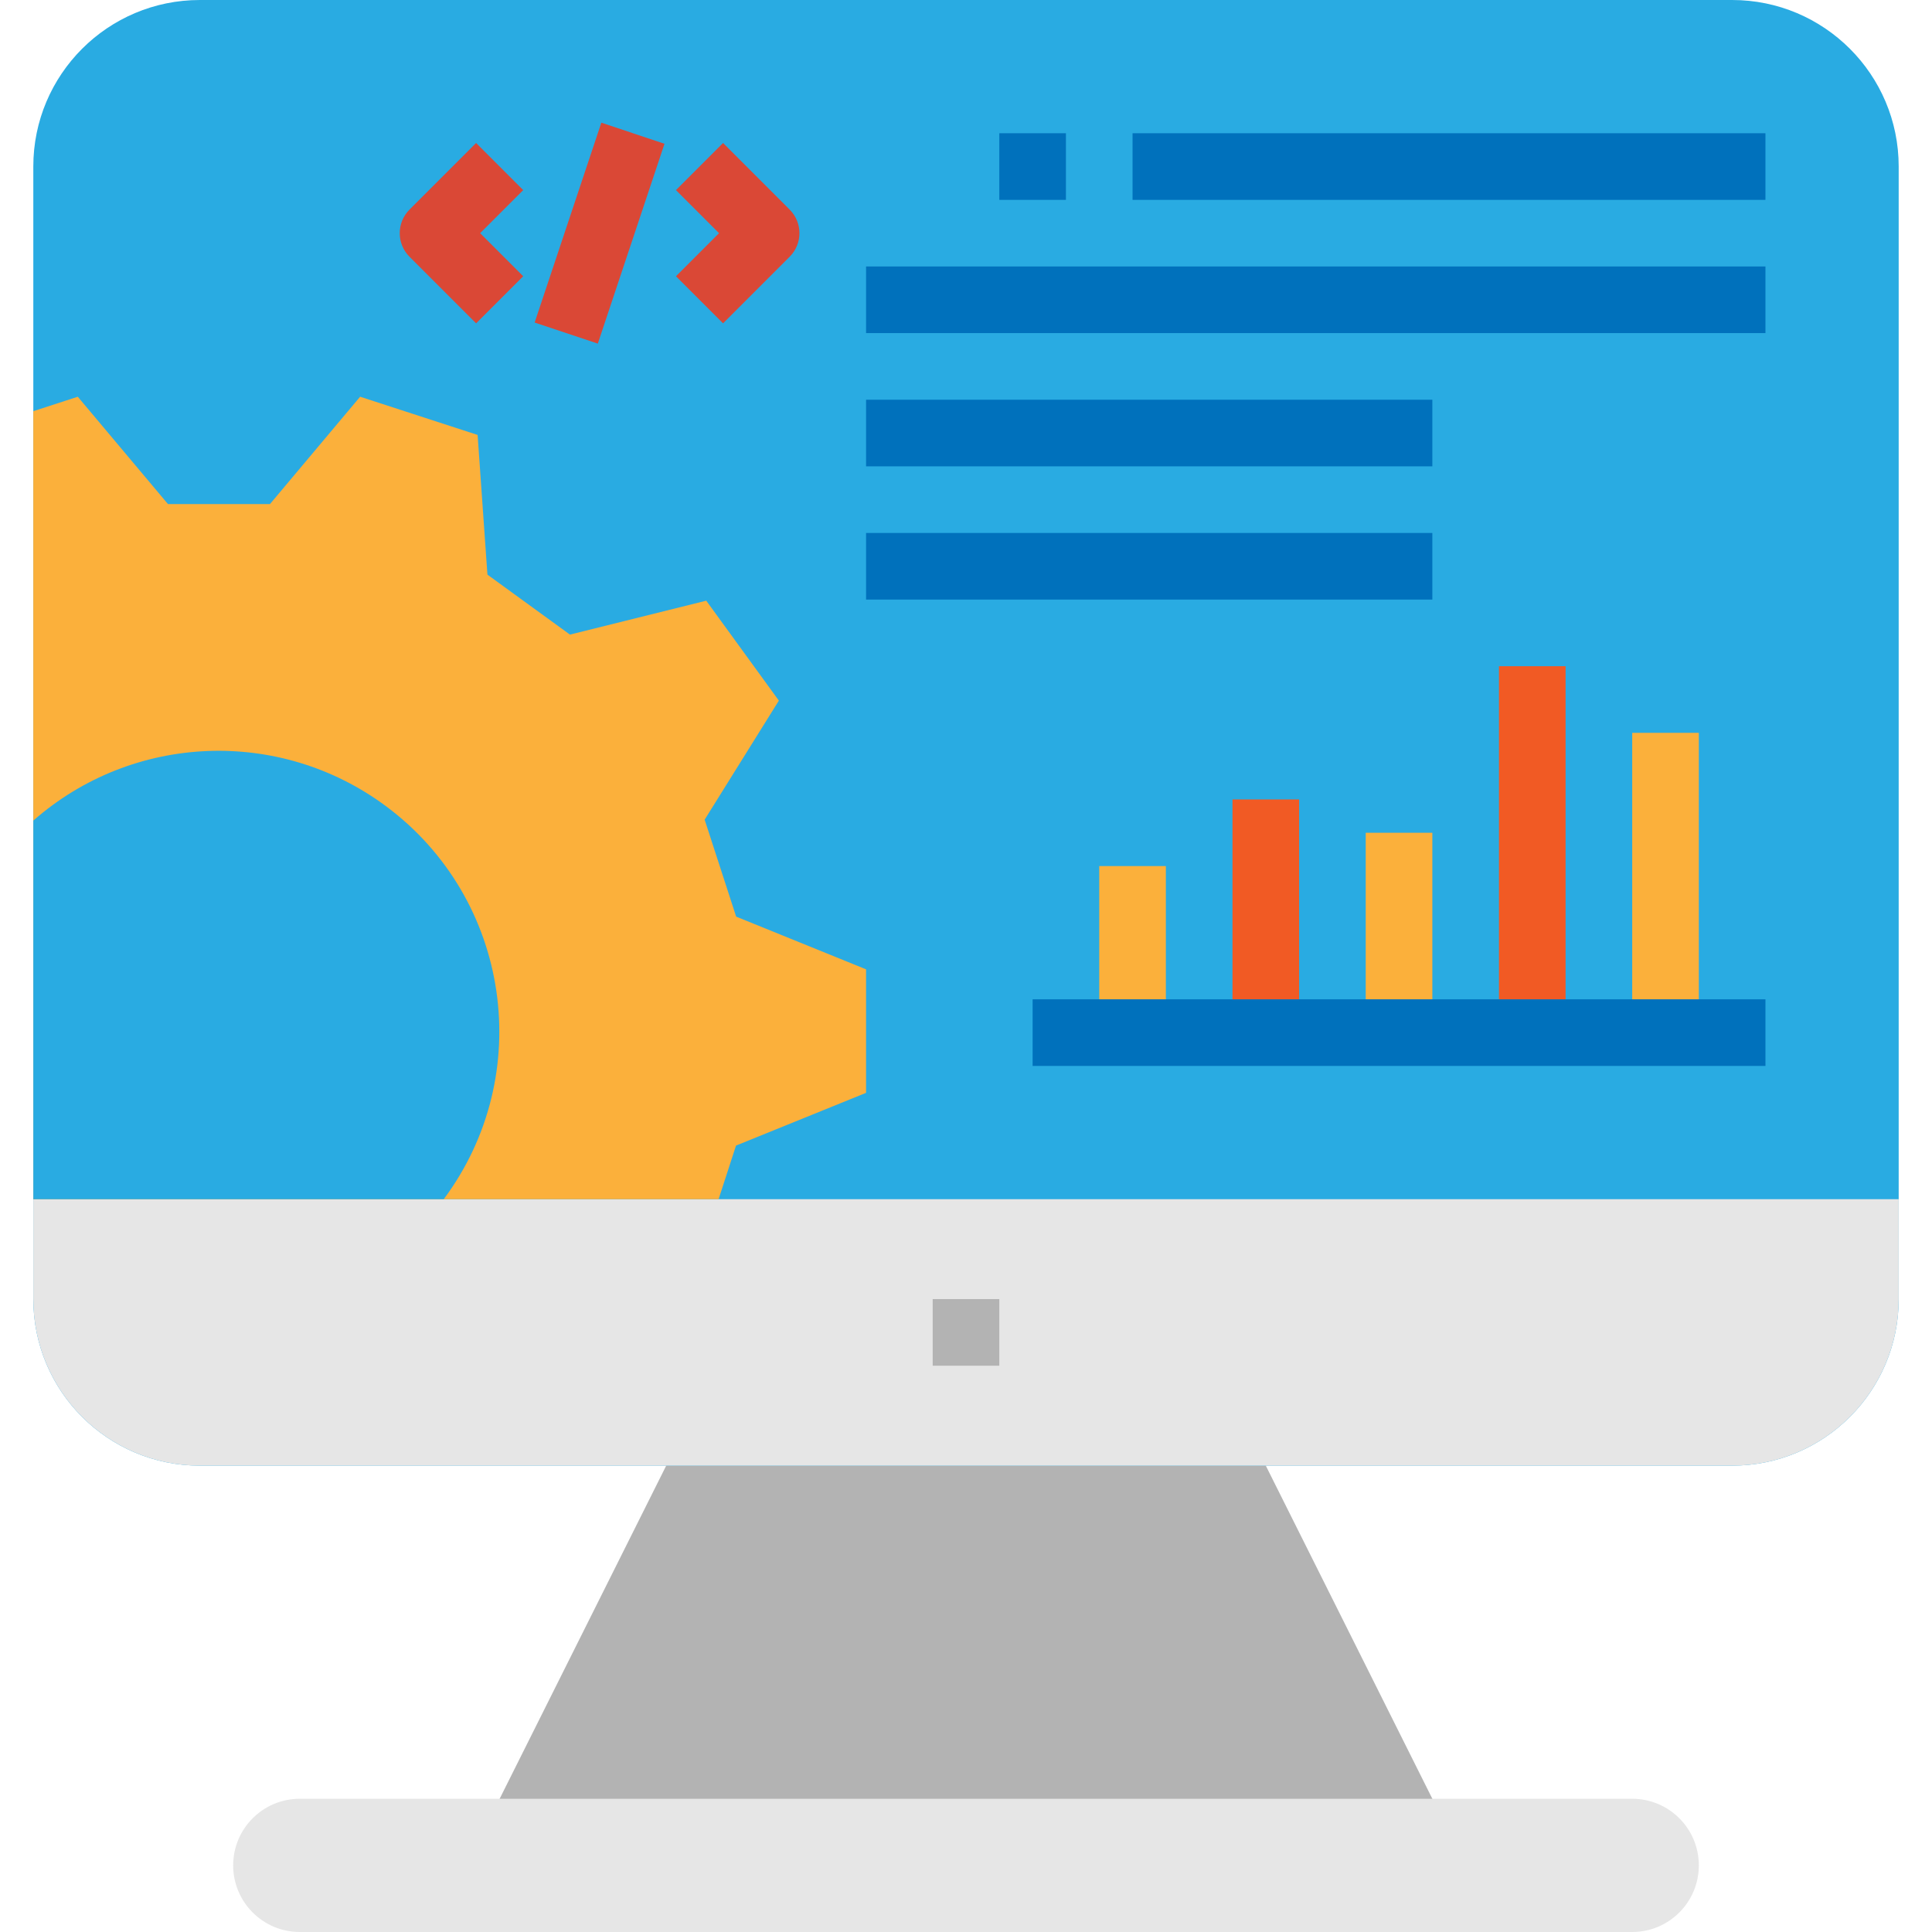 <?xml version="1.0" encoding="iso-8859-1"?>
<!-- Generator: Adobe Illustrator 19.0.0, SVG Export Plug-In . SVG Version: 6.00 Build 0)  -->
<svg version="1.1" id="Capa_1" xmlns="http://www.w3.org/2000/svg" xmlns:xlink="http://www.w3.org/1999/xlink" x="0px" y="0px"
	 viewBox="0 0 464 464" style="enable-background:new 0 0 464 464;" xml:space="preserve">
<path style="fill:#B3B3B3;" d="M346.416,436.832l-44.968-89.936H162.552l-44.968,89.936H346.416z"/>
<path style="fill:#29ABE2;" d="M48,0h368c22.091,0,40,17.909,40,40v272c0,22.091-17.909,40-40,40H48c-22.091,0-40-17.909-40-40V40
	C8,17.909,25.909,0,48,0z"/>
<g>
	<path style="fill:#0071BC;" d="M208,64h216v16H208V64z"/>
	<path style="fill:#0071BC;" d="M208,96h136v16H208V96z"/>
	<path style="fill:#0071BC;" d="M208,128h136v16H208V128z"/>
	<path style="fill:#0071BC;" d="M272,32h152v16H272V32z"/>
	<path style="fill:#0071BC;" d="M240,32h16v16h-16V32z"/>
</g>
<path style="fill:#E6E6E6;" d="M416,352H48c-22.091,0-40-17.909-40-40v-24h448v24C456,334.091,438.091,352,416,352z"/>
<path style="fill:#B3B3B3;" d="M224,312h16v16h-16V312z"/>
<path style="fill:#E6E6E6;" d="M72,432h320c8.837,0,16,7.163,16,16l0,0c0,8.837-7.163,16-16,16H72c-8.837,0-16-7.163-16-16l0,0
	C56,439.163,63.163,432,72,432z"/>
<g>
	<path style="fill:#DA4836;" d="M114.344,77.656l-16-16c-3.123-3.124-3.123-8.188,0-11.312l16-16l11.312,11.312L115.312,56
		l10.344,10.344L114.344,77.656z"/>
	<path style="fill:#DA4836;" d="M173.656,77.656l-11.312-11.312L172.688,56l-10.344-10.344l11.312-11.312l16,16
		c3.123,3.124,3.123,8.188,0,11.312L173.656,77.656z"/>
	<path style="fill:#DA4836;" d="M128.404,77.464l16.016-47.998l15.17,5.062l-16.016,47.998L128.404,77.464z"/>
</g>
<path style="fill:#FBB03B;" d="M172.584,288l4.184-12.872L208,262.464V232.8l-31.2-12.656l-7.568-23.288l17.824-28.592l-17.44-24
	l-32.736,8.144l-19.816-14.4l-2.36-33.552L86.488,95.28L64.84,121.056H40.336L18.68,95.28L8,98.752V288H172.584z"/>
<path style="fill:#29ABE2;" d="M106.576,288c22.234-29.871,16.043-72.11-13.828-94.344C67.229,174.661,31.904,176.088,8,197.08V288
	H106.576z"/>
<path style="fill:#FBB03B;" d="M264,208h16v40h-16V208z"/>
<path style="fill:#F15A24;" d="M296,192h16v56h-16V192z"/>
<path style="fill:#FBB03B;" d="M328,200h16v48h-16V200z"/>
<path style="fill:#F15A24;" d="M360,160h16v88h-16V160z"/>
<path style="fill:#FBB03B;" d="M392,176h16v72h-16V176z"/>
<path style="fill:#0071BC;" d="M248,240h176v16H248V240z"/>
<g>
</g>
<g>
</g>
<g>
</g>
<g>
</g>
<g>
</g>
<g>
</g>
<g>
</g>
<g>
</g>
<g>
</g>
<g>
</g>
<g>
</g>
<g>
</g>
<g>
</g>
<g>
</g>
<g>
</g>
</svg>
